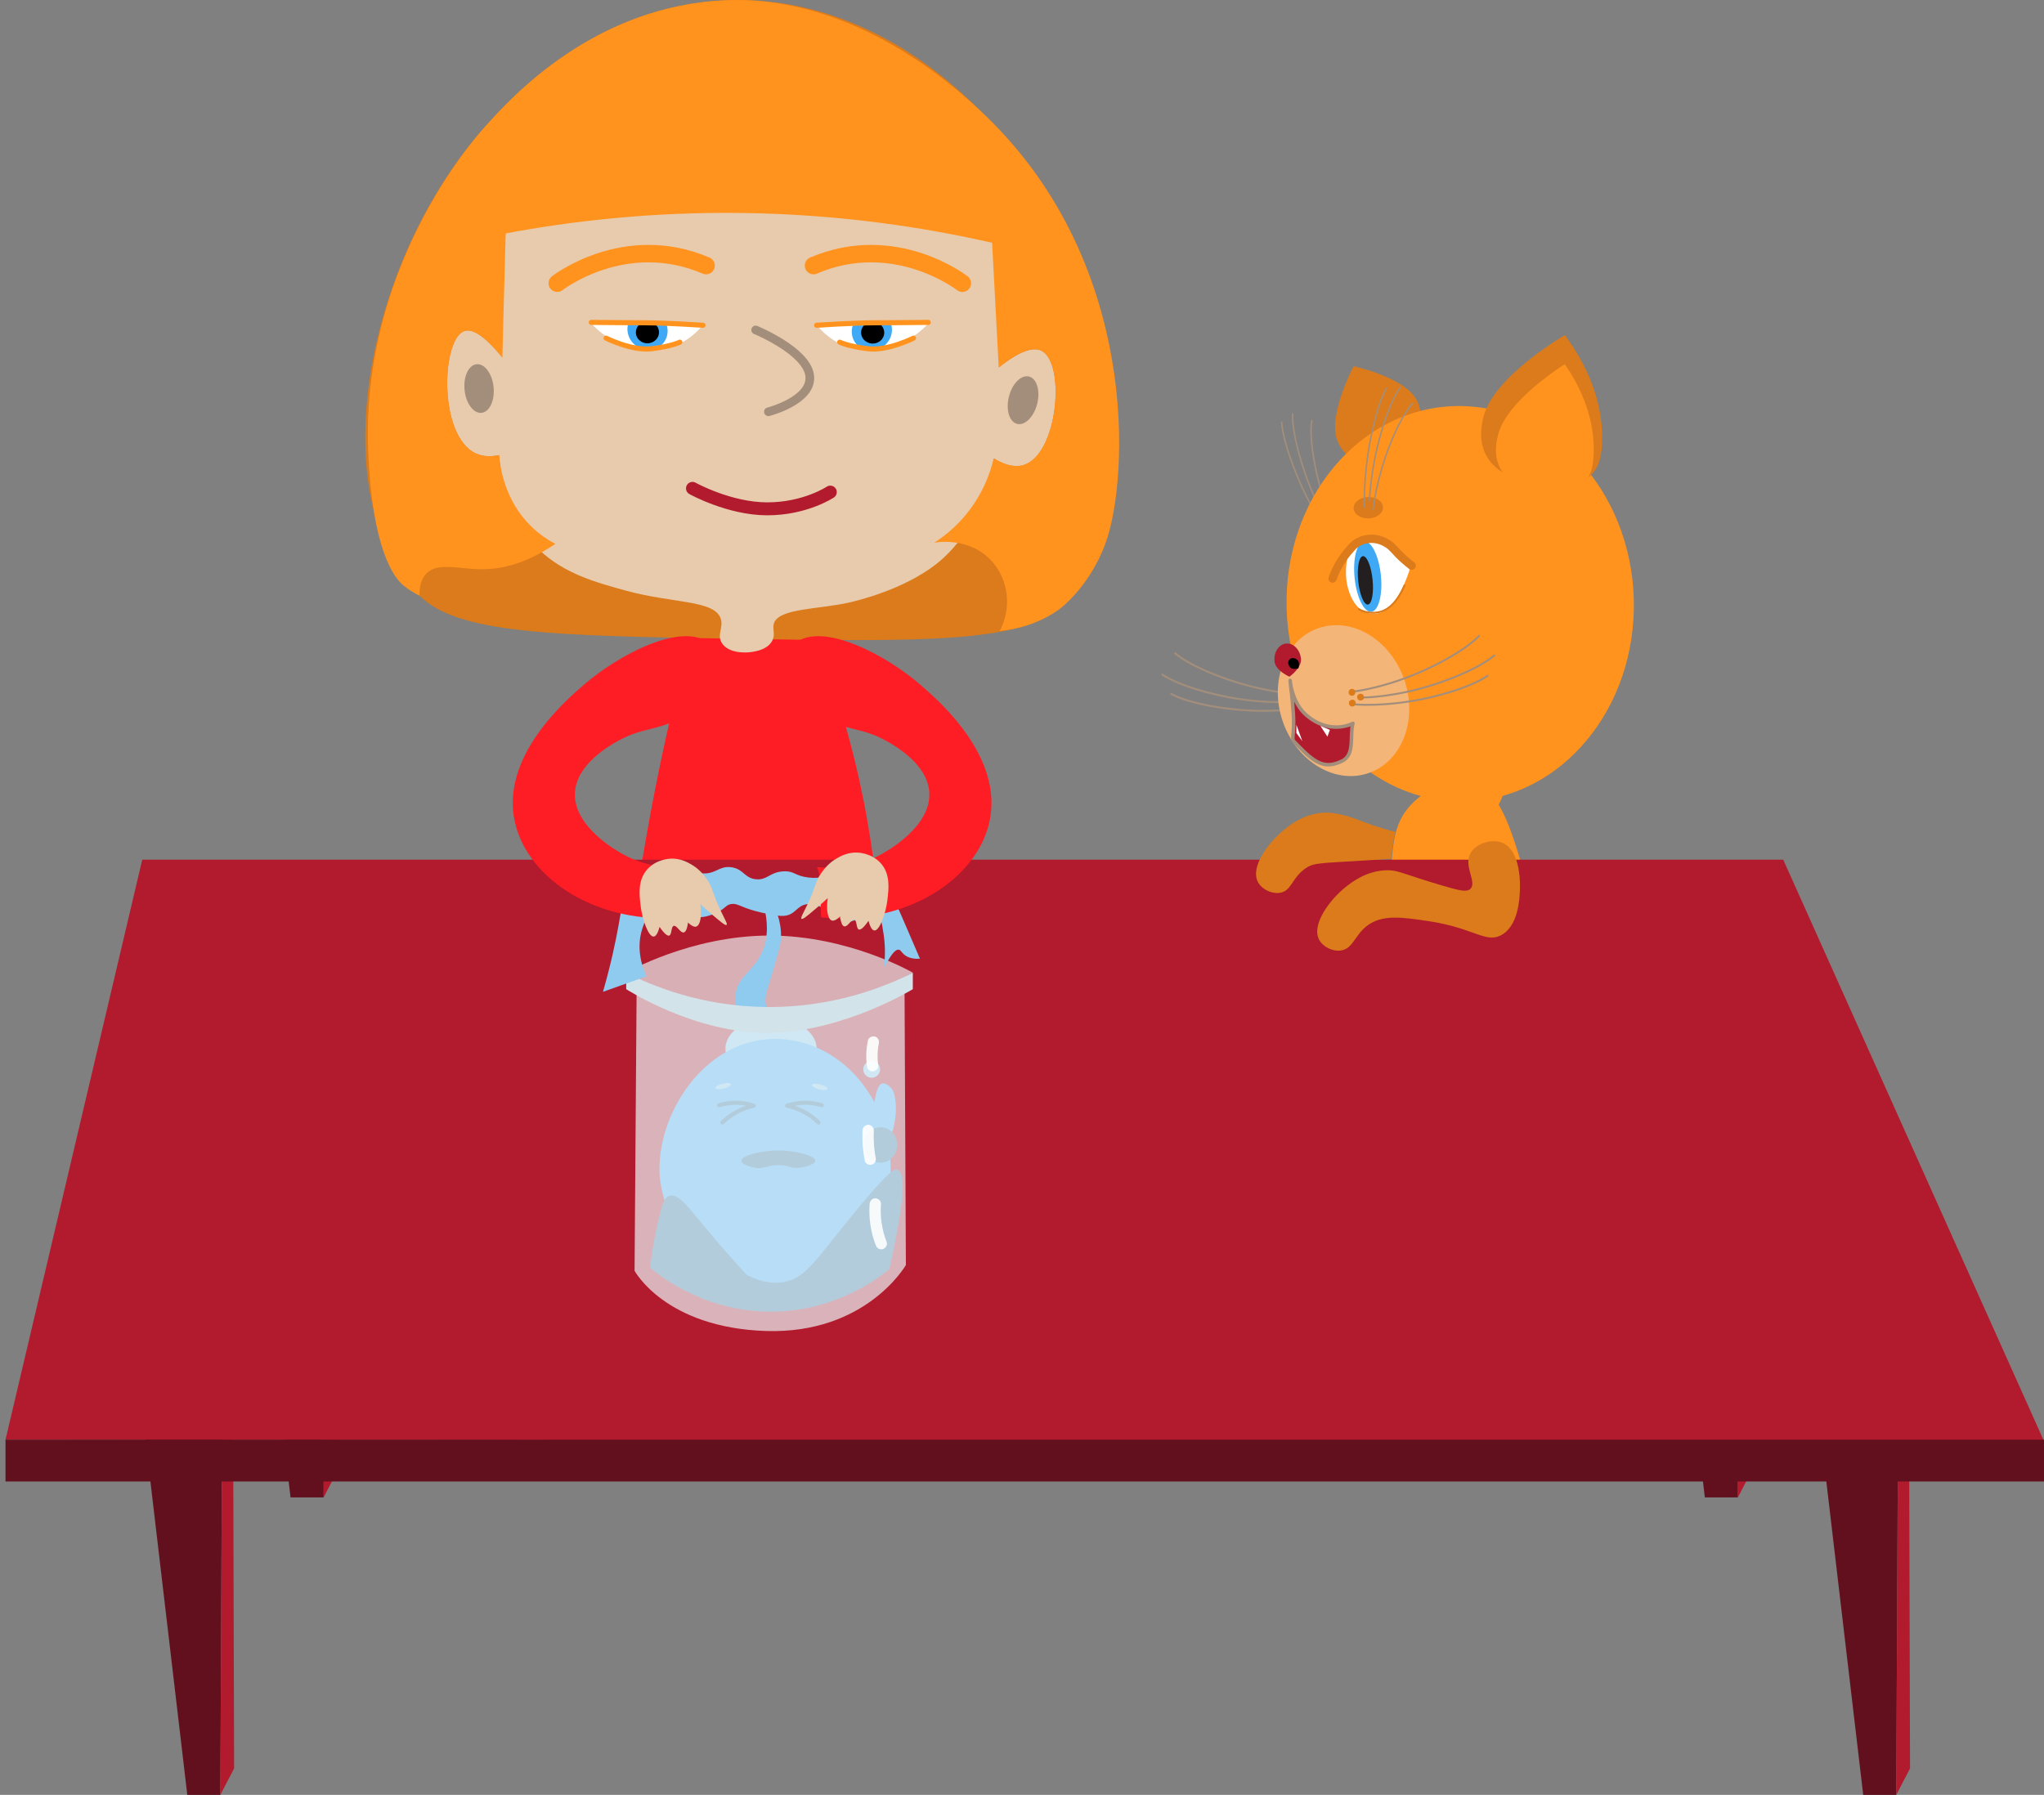 <?xml version="1.0" encoding="utf-8"?>
<!-- Generator: Adobe Illustrator 25.2.3, SVG Export Plug-In . SVG Version: 6.00 Build 0)  -->
<svg version="1.1" id="Layer_1" xmlns="http://www.w3.org/2000/svg" xmlns:xlink="http://www.w3.org/1999/xlink" x="0px" y="0px"
	 viewBox="0 0 860.96 756.22" style="enable-background:new 0 0 860.96 756.22;" xml:space="preserve">
<rect x="0" y="0" width="860.96" height="756.22" fill="#808080" stroke="none"/>
<style type="text/css">
	.st0{fill:#3FA9F5;}
	.st1{fill:#FF1D25;}
	.st2{fill:#DB7B1B;}
	.st3{fill:#E8CAAC;}
	.st4{fill:#FF931E;}
	.st5{fill:none;stroke:#A38E7B;stroke-width:3.655;stroke-linecap:round;stroke-miterlimit:10;}
	.st6{fill:#A38E7B;}
	.st7{fill:none;stroke:#B21B2D;stroke-width:5.457;stroke-linecap:round;stroke-linejoin:round;stroke-miterlimit:10;}
	.st8{fill:#FFFFFF;}
	.st9{fill:none;stroke:#FF931E;stroke-width:7.349;stroke-linecap:round;stroke-linejoin:round;stroke-miterlimit:10;}
	.st10{fill:none;stroke:#FF931E;stroke-width:2.134;stroke-linecap:round;stroke-linejoin:round;stroke-miterlimit:10;}
	.st11{fill:none;stroke:#FF931E;stroke-width:2.139;stroke-linecap:round;stroke-linejoin:round;stroke-miterlimit:10;}
	.st12{fill:none;stroke:#3FA9F5;stroke-width:3.378;stroke-linecap:round;stroke-linejoin:round;stroke-miterlimit:10;}
	.st13{fill:none;stroke:#A38E7B;stroke-width:0.806;stroke-linecap:round;stroke-miterlimit:10;}
	.st14{fill:none;stroke:#A38E7B;stroke-width:0.625;stroke-linecap:round;stroke-miterlimit:10;}
	.st15{fill:#F4B678;}
	.st16{fill:#231F20;}
	.st17{fill:none;stroke:#DB7B1B;stroke-width:3.497;stroke-linecap:round;stroke-miterlimit:10;}
	.st18{fill:none;stroke:#DB7B1B;stroke-width:0.788;stroke-linecap:round;stroke-miterlimit:10;}
	.st19{fill:#B21B2D;}
	.st20{fill:#B21B2D;stroke:#A38E7B;stroke-width:1.49;stroke-linejoin:round;stroke-miterlimit:10;}
	.st21{fill:#63101E;}
	.st22{opacity:0.68;fill:#EBF4F7;}
	.st23{fill:#8FCAEF;}
	.st24{fill:#2B6F99;}
	.st25{fill:none;stroke:#2B6F99;stroke-width:1.71;stroke-linecap:round;stroke-linejoin:round;stroke-miterlimit:10;}
	.st26{opacity:0.7;fill:#EBF4F7;}
	.st27{fill:#D3E3EA;}
	.st28{opacity:0.9;}
	.st29{fill:none;}
</style>
<g>
	<path class="st0" d="M270.32,434.58l-18.18,142.49l21.13,4.42c0,0,25.55-125.29,38.82-125.78c13.27-0.49,41.27,107.6,41.27,107.6
		l18.18-2.46l-16.71-130.69L270.32,434.58z"/>
	<path class="st1" d="M292.43,262.62L302.5,255c0,0,3.93,9.83,13.51,8.84s12.28-8.11,12.28-8.11l13.27,7.86
		c7.71,18.78,15.29,41.34,20.88,67.31c9.16,42.57,9.87,80.04,8.11,108.58c-36.52,0-73.04,0-109.57,0
		c3.38-40.22,9.56-84.01,19.9-130.45C284.45,293.01,288.33,277.52,292.43,262.62z"/>
	<path class="st2" d="M176.75,250.99c16.03,15.9,55.05,16.86,132.42,18.12c80.93,1.32,121.72,1.66,138-13.94
		c43.39-41.6,24.54-150.66-34.85-209.09C401.95,35.88,363.44-2,306.38,0.08c-56.05,2.05-91.24,41.25-101.76,52.97
		C153.6,109.91,135.2,209.78,176.75,250.99z"/>
	<path class="st3" d="M307.08,36.33c-8.08-0.87-31.39-2.29-55.06,11.85c-27.78,16.6-36.76,43.12-39.03,50.18
		c-7.57,23.55-3.59,43.75-1.39,52.27c-8.24-10.1-13.07-12.19-16.03-11.15c-9.69,3.39-11.04,44.31,4.88,51.58
		c3.13,1.43,6.54,1.38,9.76,0.7c1.93,23.51,11.99,35.15,16.73,39.73c10.58,10.23,24.35,13.99,36.94,17.42
		c19.78,5.4,37.26,3.84,39.73,11.85c1.17,3.78-1.85,6.83,0.56,10.35c2.71,3.96,9.3,4.18,13.09,3.49c1.67-0.31,5.9-1.08,7.85-4.36
		c1.69-2.85,0.16-5.03,0.8-7.39c1.8-6.67,18.9-6.03,32.06-9.06c3.1-0.71,22.53-5.34,36.24-16.03c5.81-4.53,19.28-16.92,24.39-44.61
		c6.23,3.8,10.26,3.49,12.55,2.79c14.5-4.45,17.75-42.73,7.67-48.09c-3.23-1.71-8.7-0.53-18.12,6.97c2.4-9.19,7.32-33.31-3.48-59.94
		c-14.62-36.01-47.18-49.95-57.15-53.67C337.2,32.7,316.94,34.68,307.08,36.33z"/>
	<path class="st4" d="M412.32,46.08c-8.95-8.26-51.39-47.99-105.94-46c-56.05,2.05-91.24,41.25-101.76,52.97
		c0,0-53,55.63-49.53,137.56c1.71,40.47,10.71,52.67,14.85,56.05c2.62,2.15,5.11,3.51,6.81,4.32c-0.1-2.66,0.19-6.59,2.79-9.29
		c4.9-5.11,14.03-1.72,24.16-1.86c7.1-0.1,17.47-1.96,30.2-10.69c-3.13-1.65-6.74-4.02-10.22-7.43
		c-11.06-10.87-13.01-24.72-13.47-29.97c-3.21,0.69-6.63,0.73-9.76-0.7c-15.92-7.27-14.57-48.18-4.88-51.58
		c2.96-1.04,7.79,1.06,16.03,11.15c0.46-17.42,0.93-34.85,1.39-52.27c27.2-5.11,61.21-9.17,100.36-8.6
		c41.18,0.61,76.62,6.18,104.54,12.55c0.93,17.5,1.86,35,2.79,52.5c9.42-7.5,14.89-8.68,18.12-6.97
		c10.09,5.36,6.83,43.64-7.67,48.09c-2.28,0.7-6.32,1.01-12.55-2.79c-1.37,5.72-4.63,15.69-12.89,25.09
		c-4.21,4.79-8.6,8.15-12.2,10.45c0.63-0.13,14.95-2.73,24.39,7.9c6.98,7.85,8.32,19.56,3.25,29.27c5.31-0.52,15.15-2.19,24.63-8.83
		c0,0,13-9.11,19.98-28.34C475.34,202.28,480.85,109.32,412.32,46.08z"/>
	<path class="st5" d="M318.29,139.02c0,0,21.53,8.83,22.77,19.27c1.24,10.44-17.4,15.2-17.4,15.2"/>
	
		<ellipse transform="matrix(0.995 -0.101 0.101 0.995 -15.55 21.314)" class="st6" cx="201.83" cy="163.58" rx="6.14" ry="10.29"/>
	
		<ellipse transform="matrix(0.242 -0.97 0.97 0.242 163.04 546.007)" class="st6" cx="431.13" cy="168.61" rx="10.29" ry="6.14"/>
	<path class="st7" d="M291.68,205.76c0,0,15.48,8.62,31.51,8.62c16.03,0,26.54-7.05,26.54-7.05"/>
	<g>
		<path class="st8" d="M249.13,136.36c5.74-3.18,10.92-4.58,14.39-5.25c10.7-2.07,19.13,0.06,21.43,0.7
			c4.99,1.38,8.83,3.37,11.33,4.88c-1.89,2.37-6.47,7.4-14.11,9.76c-9.63,2.96-17.79-0.28-20.91-1.57
			C255.22,142.38,251.25,138.67,249.13,136.36z"/>
		
			<ellipse transform="matrix(0.633 -0.774 0.774 0.633 -7.668 262.136)" class="st0" cx="272.83" cy="139.16" rx="8.21" ry="8.63"/>
		<ellipse transform="matrix(0.999 -0.047 0.047 0.999 -6.237 12.864)" cx="272.63" cy="140.11" rx="4.88" ry="4.62"/>
		<path class="st9" d="M234.72,119.32c0,0,28.34-22.13,62.69-7.42"/>
		<path class="st10" d="M286.37,144.16c0,0-4,1.92-12.2,2.8s-18.89-4.5-18.89-4.5"/>
		<path class="st3" d="M246.09,135.99c17.31,0.23,34.62,0.46,51.92,0.7c-0.94-1.6-7.79-12.87-21.43-14.98
			C264.92,119.9,252.95,125.5,246.09,135.99z"/>
		<path class="st11" d="M296.1,137.04c0,0-15.11-1.02-24.42-1.04c-9.31-0.03-22.62-0.18-22.62-0.18"/>
	</g>
	<g>
		<path class="st8" d="M390.94,136.36c-5.74-3.18-10.92-4.58-14.39-5.25c-10.7-2.07-19.13,0.06-21.43,0.7
			c-4.99,1.38-8.83,3.37-11.33,4.88c1.89,2.37,6.47,7.4,14.11,9.76c9.63,2.96,17.79-0.28,20.91-1.57
			C384.84,142.38,388.81,138.67,390.94,136.36z"/>
		
			<ellipse transform="matrix(0.774 -0.633 0.633 0.774 -5.084 264.084)" class="st0" cx="367.23" cy="139.16" rx="8.63" ry="8.21"/>
		<ellipse transform="matrix(0.047 -0.999 0.999 0.047 210.34 500.61)" cx="367.43" cy="140.11" rx="4.62" ry="4.88"/>
		<path class="st9" d="M405.34,119.32c0,0-28.34-22.13-62.69-7.42"/>
		<path class="st10" d="M353.69,144.16c0,0,4,1.92,12.2,2.8c8.2,0.88,18.89-4.5,18.89-4.5"/>
		<path class="st3" d="M393.97,135.99c-17.31,0.23-34.62,0.46-51.92,0.7c0.94-1.6,7.79-12.87,21.43-14.98
			C375.14,119.9,387.11,125.5,393.97,135.99z"/>
		<path class="st11" d="M343.96,137.04c0,0,15.11-1.02,24.42-1.04c9.31-0.03,22.62-0.18,22.62-0.18"/>
	</g>
	<g>
		<path class="st4" d="M407.2,588.86c-1.13-7.47-5.02-12.99-9.73-13.81c-4.71-0.82-24.67-11.55-24.67-11.55l-2.81-6.28l-16.13,6.22
			c1.59,5.56,2.41,18.66,2.41,18.66s36.31,21.19,41.83,17.3"/>
		<path class="st3" d="M390.61,600.71c-5.34-0.38-8.69-2.43-21.42-10.18c-4.61-2.8-10.24-6.23-12.94-7.87l-0.44-6.22
			c0,0,18.47,11.66,33.67,13.8c0,0,3.34-2.51,4.16-7.21c0.82-4.71,4.55-7.94,4.55-7.94c5.89,1.09,8.37,6.44,8.37,6.44
			c0.2,0.59,3.03,9.47-2.18,15.23C400.19,601.39,393.56,600.92,390.61,600.71z"/>
		<polyline class="st12" points="369.63,559.7 362.08,565.71 373.36,564.66 371.63,574.9 382.26,570.04 383.98,579.9 390.04,572.24 
					"/>
	</g>
	<g>
		<path class="st4" d="M218.43,606.18c1.13-7.47,5.02-12.99,9.73-13.81c4.71-0.82,24.67-11.55,24.67-11.55l2.81-6.28l16.13,6.22
			c-1.59,5.56-2.41,18.66-2.41,18.66s-36.31,21.19-41.83,17.3"/>
		<path class="st3" d="M235.03,618.03c5.34-0.38,8.69-2.43,21.42-10.18c4.61-2.8,10.24-6.23,12.94-7.87l0.44-6.22
			c0,0-18.47,11.66-33.67,13.8c0,0-3.34-2.51-4.16-7.21c-0.82-4.71-4.55-7.94-4.55-7.94c-5.89,1.09-8.37,6.44-8.37,6.44
			c-0.2,0.59-3.03,9.47,2.18,15.23C225.44,618.71,232.07,618.24,235.03,618.03z"/>
		<polyline class="st12" points="256,577.02 263.56,583.03 252.27,581.98 254,592.22 243.38,587.36 241.65,597.22 235.6,589.56 		
			"/>
	</g>
</g>
<g>
	<path class="st13" d="M551.17,297.86c0,0-13.67,2.99-32.3,0.88s-25.52-6.36-25.52-6.36"/>
	<path class="st13" d="M546.53,295.51c0,0-13.91,1.59-32.23-2.41c-18.32-4-24.74-8.93-24.74-8.93"/>
	<path class="st13" d="M550.45,292.58c0,0-14,0.1-31.79-5.82c-17.79-5.92-23.65-11.5-23.65-11.5"/>
	<path class="st14" d="M559.49,224.94c0,0-7.61-10.64-13.69-25.85c-6.08-15.21-5.93-21.23-5.93-21.23"/>
	<path class="st14" d="M559.73,221.41c0,0-6.73-10.99-11.38-26.16c-4.65-15.17-3.84-20.89-3.84-20.89"/>
	<path class="st14" d="M563.04,223.74c0,0-5.74-11.23-8.84-26.2c-3.11-14.97-1.61-20.31-1.61-20.31"/>
	<ellipse class="st2" cx="583.82" cy="458.57" rx="21.03" ry="19.95"/>
	<path class="st4" d="M641.78,465.9c3.75,3.87,33.17-22.74,63.2-13.46c16.85,5.2,26.78,19.5,39.87,16.95
		c3.14-0.61,4.3-3.94,4.59-6.84c0.61-6.08-13.76-12.78-24.5-16.54c-5.22-1.83-35.82-12.54-62.31-0.1
		C648.83,452.38,639.51,463.56,641.78,465.9z"/>
	<path class="st4" d="M648.65,405.67c3.86,33.92,5.62,51.07-2.6,60.49c-8.92,10.22-23.51,11.36-27.97,11.71
		c-4.03,0.31-19.56,1.53-29.27-7.15c-10.19-9.11-5.8-21.8-3.9-65.56c1.85-42.54-1.21-55.72,10.41-67.12
		c0.88-0.87,12.6-12.07,24.07-9.11c12.24,3.17,17.29,20.7,22.76,39.67C643.3,372.61,646.02,382.61,648.65,405.67z"/>
	<path class="st2" d="M597.19,169.49c4.27,10.35-2.87,18.68-11.6,22.28c-8.74,3.6-17.99,4.32-22.26-6.03
		c-4.27-10.35,6.8-31.45,6.8-31.45S592.92,159.14,597.19,169.49z"/>
	
		<ellipse transform="matrix(1 -0.028 0.028 1 -6.899 17.373)" class="st4" cx="614.84" cy="254.22" rx="73.11" ry="83.28"/>
	
		<ellipse transform="matrix(0.945 -0.327 0.327 0.945 -65.483 200.923)" class="st15" cx="565.87" cy="295.56" rx="27.06" ry="32.3"/>
	<g>
		<path class="st8" d="M575.87,225.99c-8.72,1.23-9.45,12.93-8.72,18.59c0.73,5.66,4.18,15.13,12.9,13.9
			c8.72-1.23,13.7-18.47,13.7-18.47S584.59,224.76,575.87,225.99z"/>
		
			<ellipse transform="matrix(0.995 -0.101 0.101 0.995 -21.559 59.27)" class="st0" cx="576" cy="243.07" rx="5.56" ry="14.88"/>
		
			<ellipse transform="matrix(0.995 -0.102 0.102 0.995 -21.878 59.634)" class="st16" cx="574.91" cy="244.75" rx="3.04" ry="10.25"/>
		<path class="st17" d="M594.63,238.34c-0.89-0.68-2.21-1.73-3.72-3.12c-3.59-3.3-3.96-4.55-6.3-6.04c-1.11-0.71-3.52-2.18-6.9-2.19
			c-3.21-0.01-5.5,1.32-5.97,1.61c-1.37,0.82-2.19,1.77-3.82,3.67c-0.93,1.09-2.36,2.89-3.79,5.34c-0.9,1.54-1.94,3.61-2.83,6.15"/>
		<path class="st18" d="M591.61,246.63c-0.34,0.88-3.29,8.19-8.8,10.63c-3.01,1.33-5.96,0.84-6.79,0.7
			c-1.64-0.27-2.89-0.85-3.72-1.32"/>
	</g>
	<g>
		<path class="st19" d="M548,277.57c0.39,3.86-4.88,7.54-4.88,7.54s-5.89-2.57-6.28-6.43c-0.39-3.86,1.8-7.24,4.88-7.54
			C544.8,270.83,547.61,273.71,548,277.57z"/>
		<path d="M546.61,278.18c1.02,1.05,0.28,3.43,0.28,3.43s-2.4,0.67-3.42-0.38c-1.02-1.05-1.15-2.59-0.28-3.43
			C544.05,276.95,545.58,277.12,546.61,278.18z"/>
	</g>
	<path class="st13" d="M569.78,296.73c0,0,13.92,1.42,32.19-2.81c18.27-4.22,24.63-9.23,24.63-9.23"/>
	<path class="st13" d="M574.13,293.87c0,0,14-0.01,31.74-6.07c17.75-6.06,23.56-11.69,23.56-11.69"/>
	<path class="st13" d="M569.9,291.4c0,0,13.92-1.5,30.92-9.41c17-7.91,22.19-14.13,22.19-14.13"/>
	<ellipse transform="matrix(0.999 -0.04 0.04 0.999 -8.101 23.245)" class="st2" cx="576.47" cy="213.94" rx="6.2" ry="4.51"/>
	
		<ellipse transform="matrix(0.171 -0.985 0.985 0.171 185.088 802.681)" class="st2" cx="569.37" cy="291.39" rx="1.44" ry="1.43"/>
	
		<ellipse transform="matrix(0.991 -0.133 0.133 0.991 -33.94 78.664)" class="st2" cx="573.09" cy="293.91" rx="1.43" ry="1.44"/>
	
		<ellipse transform="matrix(0.991 -0.133 0.133 0.991 -34.306 78.224)" class="st2" cx="569.61" cy="296.44" rx="1.43" ry="1.44"/>
	<path class="st14" d="M574.7,213.75c0,0-0.55-13.07,2.67-29.13s6.64-21.01,6.64-21.01"/>
	<path class="st14" d="M576.83,210.93c0,0,0.38-12.88,4.78-28.13s8.21-19.59,8.21-19.59"/>
	<path class="st14" d="M578.33,214.69c0,0,1.34-12.54,6.92-26.77c5.58-14.23,9.75-17.89,9.75-17.89"/>
	<path class="st2" d="M674.86,184.85c-0.07,8.19-1.82,11.85-3.68,14.17c-7.77,9.65-24.82,4.95-27.81,4.12
		c-5.14-1.42-14.31-4-18.04-12.64c-1.68-3.89-2.03-8.78-0.46-14.95c4.35-17.11,34.27-34.36,34.27-34.36
		C665.71,150.05,675.02,165.69,674.86,184.85z"/>
	<path class="st4" d="M671.29,190.43c-0.15,6.97-1.61,10.11-3.14,12.1c-6.39,8.3-20.11,4.51-22.51,3.84
		c-4.13-1.14-11.51-3.24-14.42-10.54c-1.31-3.29-1.54-7.45-0.2-12.72c3.72-14.61,28.08-29.65,28.08-29.65
		C664.31,160.92,671.64,174.12,671.29,190.43z"/>
	<path class="st15" d="M607.8,377.66c15.89,6.97,17.92,31.21,18.74,41.02c0.33,3.93,3.86,46.27-15.61,52.9
		c-8.47,2.88-19.41-1.62-25.15-8.67c-5.6-6.88-3.63-12.97-2.13-41.11c1.63-30.58,0.17-39.95,7.34-44.31
		C597.7,373.39,606.47,377.07,607.8,377.66z"/>
	<ellipse class="st2" cx="629.13" cy="470.49" rx="22.55" ry="21.46"/>
	<path class="st2" d="M585.56,471.15c-3.23-4.69-18.29-1.41-19.08-1.08c-2.19,0.89-17.57,5.75-16.91,11.27
		c0.48,4.03,7.47,4.78,12.57,4.99c8.08,0.33,24.63-6.98,25.58-8.02C590.63,475.11,587.78,474.38,585.56,471.15z"/>
	<path class="st2" d="M619.78,482.03c-5.65-0.72-13.23,12.71-13.51,13.51c-0.79,2.23-7.41,16.94-2.85,20.12
		c3.33,2.33,8.54-2.39,12.09-6.06c5.63-5.8,11.19-23.03,11.05-24.43C626.12,480.89,623.68,482.53,619.78,482.03z"/>
	
		<ellipse transform="matrix(0.056 -0.998 0.998 0.056 254.836 926.794)" class="st4" cx="617.48" cy="328.65" rx="18.54" ry="16.59"/>
	<path class="st20" d="M543.42,286.67c0,0,0.65,9.22,6.7,14.51c10.21,8.93,19.75,3.57,19.75,3.57c-1.45,5.23,1.02,13.23-4.61,15.91
		c-5.62,2.67-9.42,1.91-14.88-2.97c-1.9-1.7-5.08-5.05-5.08-5.05c-1.65-1.2,0.08-2.96-0.53-12.09
		C544.17,291.62,543.72,290.99,543.42,286.67z"/>
	<polygon class="st8" points="556.17,305.84 556.44,306.24 559.13,310.36 560.17,307.51 	"/>
	<polygon class="st8" points="546.05,308.84 548.56,312.25 546.07,305.38 	"/>
</g>
<g>
	<polygon class="st21" points="57.14,571.35 78.89,756.22 92.81,756.22 93.68,573.11 	"/>
	<polygon class="st19" points="98.61,745.07 92.81,756.22 93.68,573.11 98.03,537.9 	"/>
	<polygon class="st21" points="763.06,571.35 784.81,756.22 798.73,756.22 799.6,573.11 	"/>
	<polygon class="st19" points="804.53,745.07 798.73,756.22 799.6,573.11 803.95,537.9 	"/>
	<polygon class="st21" points="696.35,446.02 718.1,630.9 732.02,630.9 732.89,447.78 	"/>
	<polygon class="st19" points="737.82,619.74 732.02,630.9 732.89,447.78 737.24,412.57 	"/>
	<polygon class="st21" points="100.64,446.02 122.39,630.9 136.31,630.9 137.18,447.78 	"/>
	<polygon class="st19" points="142.11,619.74 136.31,630.9 137.18,447.78 141.53,412.57 	"/>
	<polygon class="st19" points="59.92,362.19 2.32,606.56 861.08,607.44 751.12,362.19 	"/>
	<rect x="2.32" y="606.56" class="st21" width="858.76" height="17.61"/>
</g>
<g>
	<path class="st22" d="M384.5,409.8c0,0-27.03,15.63-60.36,15.63s-60.36-15.63-60.36-15.63s27.03-15.63,60.36-15.63
		S384.5,409.8,384.5,409.8z"/>
	<path class="st23" d="M313.67,431.46c-0.57-0.66-4.26-5.2-3.92-11.57c0.44-8.24,7.15-10.12,10.98-18.16
		c6.49-13.63-2.97-28.87-1.45-29.38c1.5-0.51,12.53,13.87,9.02,27.05c-2.48,9.31-5.11,17.5-5.11,17.5c-0.54,1.69-1.45,5.48,0,8.02
		c1.04,1.82,2.27,1.47,5.97,4.85c2.84,2.59,2.83,3.44,2.8,3.73c-0.19,1.87-3.49,3.22-5.97,3.54
		C319.36,437.92,314.14,432,313.67,431.46z"/>
	<ellipse class="st23" cx="324.77" cy="441.81" rx="19.21" ry="12.87"/>
	<path class="st0" d="M375.14,492.36c0,17.79-12.03,50.27-12.03,50.27l-62.21,1.03c0,0-23.32-28.93-23.13-51.3
		c0.22-25.75,20.39-54.66,48.69-54.66C353.34,437.71,375.14,462.18,375.14,492.36z"/>
	<path class="st0" d="M369.08,489.76c4.19-4.25,10.72-17.92,7.37-29.55c-0.33-1.15-2.47-3.9-4.66-3.74
		c-3.4,0.25-3.88,12.88-4.6,15.22c-2.33,7.6-13.25,2.35-11.46,15.07C357.16,496.83,361.94,497.01,369.08,489.76z"/>
	<circle class="st23" cx="367.16" cy="450.53" r="3.54"/>
	<path class="st24" d="M343.42,489.01c-0.01,1.39-3.87,2.68-6.72,2.98c-3.76,0.41-4.34-1.04-8.58-1.12
		c-4.98-0.09-6.08,1.87-10.26,1.12c-2.25-0.4-5.61-1.63-5.6-2.98c0.01-2.11,8.22-4.3,15.58-4.29
		C335.23,484.73,343.44,486.97,343.42,489.01z"/>
	<path class="st25" d="M302.88,465.65c1.65-0.5,3.98-1.02,6.8-1.04c3.33-0.03,6.04,0.65,7.83,1.25c-1.93,0.41-4.59,1.2-7.46,2.79
		c-2.56,1.42-4.47,3.02-5.8,4.31"/>
	<path class="st25" d="M346.16,465.65c-1.65-0.5-3.98-1.02-6.8-1.04c-3.33-0.03-6.04,0.65-7.83,1.25c1.93,0.41,4.59,1.2,7.46,2.79
		c2.56,1.42,4.47,3.02,5.8,4.31"/>
	
		<ellipse transform="matrix(0.971 -0.24 0.24 0.971 -101.031 86.71)" class="st23" cx="304.75" cy="457.29" rx="3.36" ry="1.06"/>
	
		<ellipse transform="matrix(0.24 -0.971 0.971 0.24 -182.587 683.231)" class="st23" cx="345.29" cy="458.29" rx="1.06" ry="3.36"/>
	<path class="st24" d="M378.09,492.8c-1.28-0.49-3.44,0.41-15.85,15.27c-18.14,21.71-22.14,30.1-31.71,32
		c-3.26,0.65-8.59,0.83-16-2.91c-9.38-10.26-16.42-18.62-21.25-24.54c-3.61-4.42-7.93-9.86-11.28-8.84
		c-2.03,0.62-2.87,3.38-3.67,6.38c-1.52,5.68-3.31,13.71-4.52,23.95c4.77,3.98,24.5,19.49,53.53,18.47
		c25.04-0.88,41.92-13.52,47.27-17.89C381.89,502.44,380.87,493.87,378.09,492.8z"/>
	<path class="st24" d="M377.92,482.39c0,4.12-3.12,7.46-6.96,7.46s-6.96-3.34-6.96-7.46s3.12-7.46,6.96-7.46
		S377.92,478.27,377.92,482.39"/>
	<g>
		<path class="st26" d="M267.29,535.4l0.85-116.71c9.26,5.05,28.64,14.01,54.69,14.33c28.08,0.34,48.89-9.53,58.18-14.67
			c0.19,38.21,0.37,76.42,0.56,114.63c0,0-16.67,29.18-59.05,27.79C280.14,559.36,267.29,535.4,267.29,535.4z"/>
		<path class="st27" d="M263.77,409.8v6.95c0,0,29.13,18.87,60.36,18.41c31.24-0.46,60.36-18.41,60.36-18.41v-6.95
			c-10.59,5.39-32.4,14.7-61.38,14.48C295.27,424.07,274.29,415.15,263.77,409.8z"/>
		<g class="st28">
			<g>
				<path class="st8" d="M365.57,438.39c-0.71,3.5-0.89,7.07-0.42,10.61c0.09,0.66,0.21,1.2,0.7,1.69c0.41,0.41,1.09,0.73,1.69,0.7
					c1.15-0.05,2.57-1.06,2.39-2.39c-0.22-1.63-0.31-3.27-0.26-4.91c0.02-0.8,0.08-1.61,0.17-2.41c0.01-0.09,0.08-0.75,0.01-0.13
					c0.02-0.19,0.05-0.38,0.09-0.57c0.07-0.44,0.15-0.89,0.24-1.33c0.25-1.22-0.35-2.64-1.67-2.94
					C367.32,436.45,365.84,437.08,365.57,438.39L365.57,438.39z"/>
			</g>
		</g>
		<g class="st28">
			<g>
				<path class="st8" d="M363.28,476.29c-0.19,4.27,0.16,8.54,0.97,12.74c0.24,1.23,1.78,2.04,2.94,1.67
					c1.31-0.42,1.92-1.62,1.67-2.94c-0.1-0.5-0.19-1-0.27-1.5c-0.04-0.27-0.09-0.54-0.13-0.81c-0.01-0.09-0.1-0.76-0.04-0.29
					c-0.12-0.97-0.22-1.94-0.29-2.91c-0.14-1.98-0.16-3.97-0.07-5.96c0.06-1.25-1.14-2.44-2.39-2.39
					C364.33,473.97,363.34,474.96,363.28,476.29L363.28,476.29z"/>
			</g>
		</g>
		<g class="st28">
			<g>
				<path class="st8" d="M366.3,507.27c-0.43,5.87,0.45,11.86,2.58,17.35c0.47,1.2,1.6,2.03,2.94,1.67
					c1.15-0.32,2.14-1.73,1.67-2.94c-2.01-5.18-2.82-10.54-2.41-16.08c0.1-1.29-1.17-2.39-2.39-2.39
					C367.32,504.89,366.4,505.98,366.3,507.27L366.3,507.27z"/>
			</g>
		</g>
	</g>
</g>
<g>
	<path class="st23" d="M284.95,363.04c5.08,0.81,5.54,4.71,11.2,4.95c5.45,0.23,6.73-3.24,11.78-2.62
		c5.29,0.66,5.57,4.67,10.62,5.09c4.74,0.39,5.63-3.05,11.49-3.35c4.67-0.23,4.64,1.93,10.62,2.62c5.54,0.64,6.16-1.15,15.42-1.16
		c4.64-0.01,6.69,0.44,8.15,0.87c1.75,0.52,4.78,1.66,7.71,4.07c3.79,3.12,5.32,6.63,7.85,12.51c3.26,7.55,5.8,13.46,7.71,17.89
		c-2.13,0.15-4.74-0.08-6.69-1.75c-1.15-0.99-1.37-1.88-2.18-2.04c-1.19-0.23-3.12,1.25-6.4,8.15c0.47-3.27,0.88-8.33,0-14.4
		c-0.67-4.66-1.56-10.29-4.36-11.2c-3.16-1.03-5.88,6.12-11.05,5.67c-2.2-0.19-2.16-1.52-6.84-4.07c-4.11-2.24-6.78-3.7-9.89-3.35
		c-4.65,0.54-4.81,4.51-9.89,4.95c-1.8,0.15-3.77-0.24-7.71-1.02c-0.89-0.18-2.42-0.48-4.36-1.02c-6.63-1.83-7.67-3.46-10.33-2.91
		c-2.06,0.43-2.07,1.54-5.09,3.2c-0.42,0.23-4.34,2.27-8,2.33c-7.38,0.12-9.55-7.55-14.84-6.98c-5.71,0.62-8.82,10.26-9.31,11.78
		c-2.92,9.06,0.41,17.21,1.75,20.07c-6.11,2.18-12.22,4.36-18.33,6.55c3.37-11.7,5.35-21.25,6.55-27.93
		c1.05-5.84,1.27-8.22,3.05-11.78C267.61,370.12,276.77,361.74,284.95,363.04z"/>
	<g>
		<path class="st1" d="M298.48,270.82c-11.44-8.77-37.65,4.74-52.8,17.89c-7.78,6.75-34.98,30.37-28.79,57.74
			c5.45,24.06,34.97,43.43,70.79,40.06c0.89-6.92-1.4-13.45,1.81-21.17c-5.07,0.46-16.06,0.71-27.23-5.5
			c-2.28-1.27-21.13-11.76-20.07-26.18c0.86-11.82,14.61-19.54,17.89-21.38c11.59-6.51,17.03-3.62,31.11-12.17
			c6.01-3.65,11.43-7.14,12.96-12.7C305.72,281.74,303.06,274.33,298.48,270.82z"/>
	</g>
	<g>
		<path class="st1" d="M335.13,270.82c11.44-8.77,37.65,4.74,52.8,17.89c7.78,6.75,34.98,30.37,28.79,57.74
			c-5.45,24.06-34.97,43.43-70.79,40.06c-0.89-6.92,1.4-13.45-1.81-21.17c5.07,0.46,16.06,0.71,27.23-5.5
			c2.28-1.27,21.13-11.76,20.07-26.18c-0.86-11.82-14.61-19.54-17.89-21.38c-11.59-6.51-17.03-3.62-31.11-12.17
			c-6.01-3.65-11.43-7.14-12.96-12.7C327.9,281.74,330.56,274.33,335.13,270.82z"/>
	</g>
	<path class="st3" d="M361.01,359.19c-4.08-0.14-7.16,1.65-8.58,2.47c-3.33,1.93-5.2,4.39-6.25,5.82
		c-2.99,4.03-2.24,5.54-6.11,13.67c-1.8,3.79-2.96,5.56-2.47,5.96c0.49,0.41,2.44-1.24,5.96-4.22c2.19-1.85,3.93-3.44,5.09-4.51
		c-0.71,5.19,0.05,8.93,1.75,9.45c0.32,0.1,1.43,0.31,3.44-1.72c0.42,3.15,1.14,4.06,1.8,4.19c1.45,0.3,2.93-3.14,4.22-2.76
		c1.21,0.36,0.71,3.65,1.89,4.07c0.65,0.23,1.83-0.42,4.07-3.64c0.44,1.63,1.25,3.98,2.47,4.07c2.18,0.16,4.82-7.01,5.53-13.09
		c0.55-4.72,1.25-10.76-2.9-15.33C367.13,359.48,361.74,359.21,361.01,359.19z"/>
	<path class="st3" d="M282.63,361.75c4.08-0.14,7.16,1.65,8.58,2.47c3.33,1.93,5.2,4.39,6.25,5.82c2.99,4.03,2.24,5.54,6.11,13.67
		c1.8,3.79,2.96,5.56,2.47,5.96c-0.49,0.41-2.44-1.24-5.96-4.22c-2.19-1.85-3.93-3.44-5.09-4.51c0.71,5.19-0.05,8.93-1.75,9.45
		c-0.32,0.1-1.43,0.31-3.44-1.72c-0.42,3.15-1.14,4.06-1.8,4.19c-1.45,0.3-2.93-3.14-4.22-2.76c-1.21,0.36-0.71,3.65-1.89,4.07
		c-0.65,0.23-1.83-0.42-4.07-3.64c-0.44,1.63-1.25,3.98-2.47,4.07c-2.18,0.16-4.82-7.01-5.53-13.09c-0.55-4.72-1.25-10.76,2.9-15.33
		C276.5,362.04,281.89,361.78,282.63,361.75z"/>
</g>
<path class="st2" d="M529.87,371.63c1.6,3.01,5.64,5.02,9.11,4.55c5.16-0.7,4.97-6.29,11.06-10.41c3.48-2.35,5.78-2.03,26.19-3.32
	c4.27-0.27,7.72-0.51,9.82-0.65c0.08-1.44,0.22-2.97,0.44-4.58c0.33-2.47,0.79-4.74,1.31-6.76c-2.53-0.6-4.56-1.19-5.89-1.59
	c-9.52-2.93-13.13-5.44-21.28-6.4c-0.68-0.08-1.36-0.11-2.13-0.1c-8.78,0.1-15.21,5.27-17.56,7.15
	C534.51,354.67,526.45,365.18,529.87,371.63z"/>
<path class="st2" d="M555.64,395.92c1.6,3.01,5.64,5.02,9.11,4.55c5.13-0.7,5.83-6.4,11.06-10.41c6.39-4.9,14.81-3.63,26.02-1.95
	c19.03,2.86,24.01,9.45,30.57,5.85c7.23-3.97,7.68-15.54,7.8-18.86c0.07-1.95,0.66-17.19-7.8-20.16c-4.45-1.56-10.76,0.5-13.01,4.55
	c-3.04,5.5,2.81,12.1,0,14.96c-1.47,1.5-4.26,0.89-11.71-1.3c-17.13-5.03-18.58-6.56-23.41-6.5c-8.78,0.1-15.21,5.27-17.56,7.15
	C560.28,378.96,552.22,389.47,555.64,395.92z"/>
<rect x="-119.13" y="28.62" class="st29" width="1139.8" height="635.35"/>
</svg>
